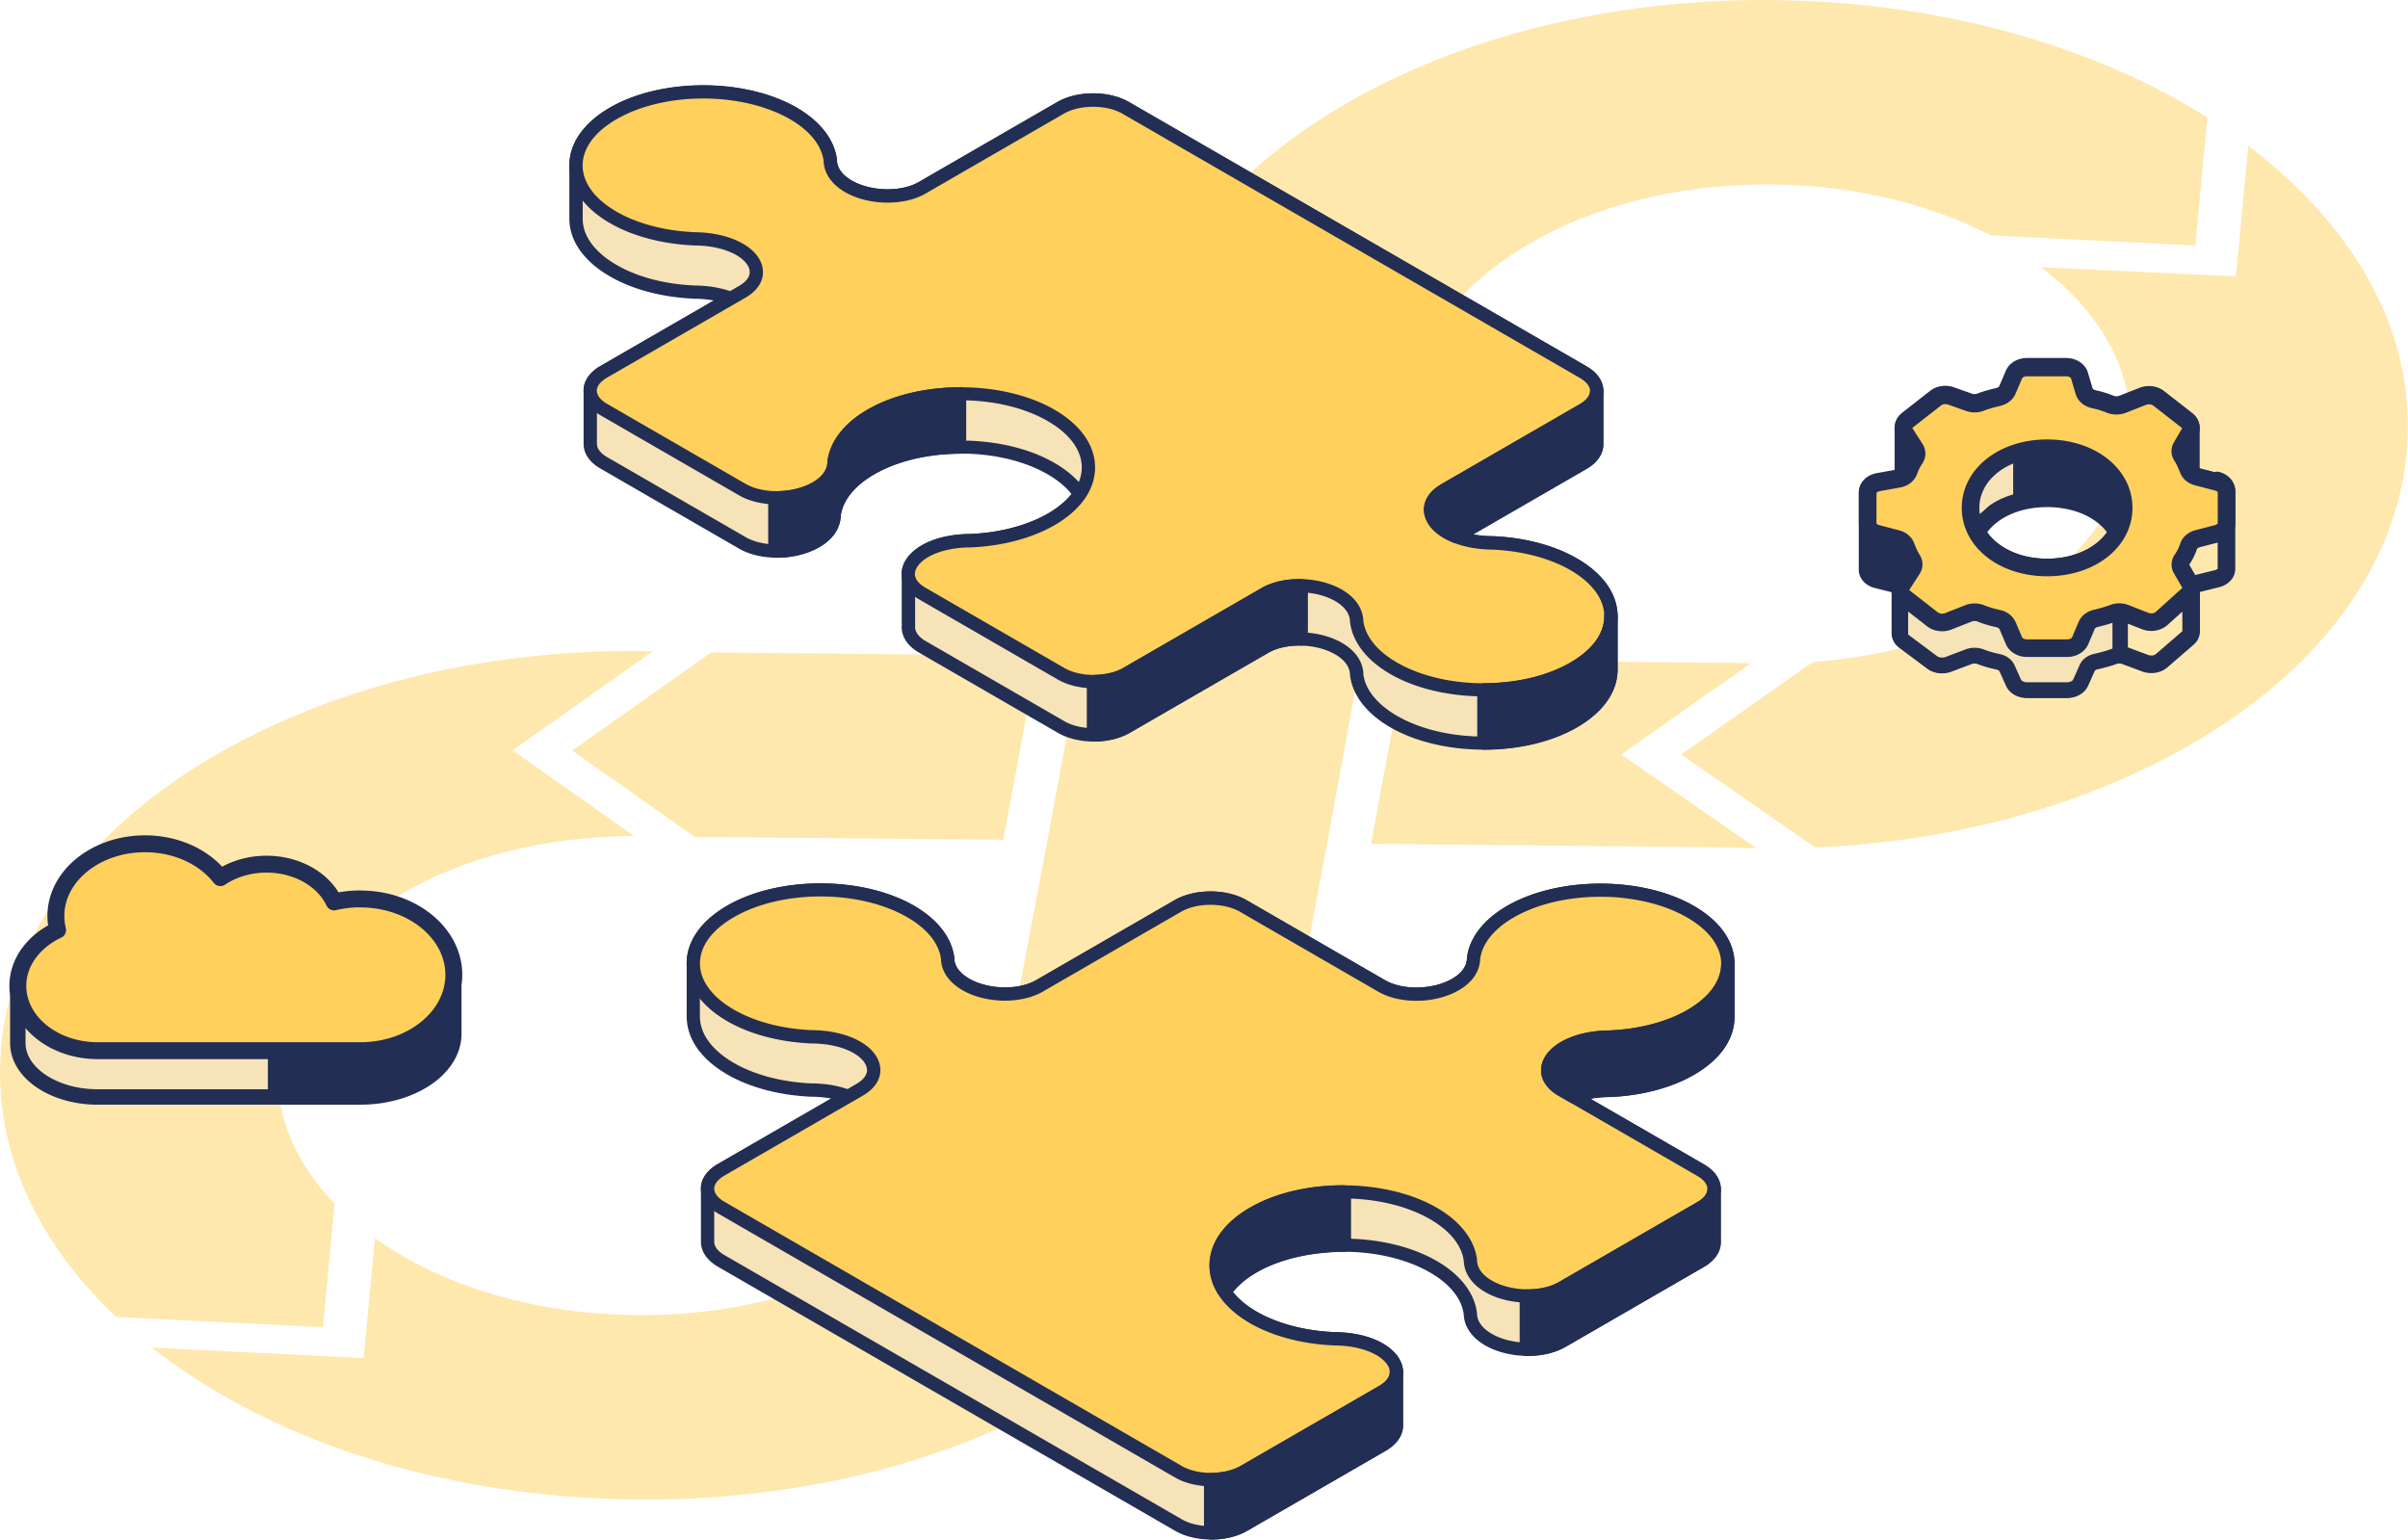 <svg xmlns="http://www.w3.org/2000/svg" width="624" height="399" fill="none"><g clip-path="url(#a)"><path fill="#FFE8AE" d="M348.989 26.735c64.867-37.383 161.637-35.02 223.016 3.707l-3.132 33.18L515.847 61c-34.704-17.987-84.83-17.854-119.103 1.907-18.868 10.896-30.146 25.972-31.721 42.475L332.631 83.54l-40.38 22.133 1.011-5.398c2.651-27.715 22.97-54.608 55.727-73.54z"/><path fill="#FFE8AE" d="M582.612 37.765c29.533 22.506 43.935 50.85 40.993 80.156-1.806 17.97-10.018 34.962-23.749 49.839-8.61 9.321-19.39 17.813-32.152 25.185-27.669 15.955-61.511 25.135-97.317 26.685l-34.729-24.09 34.082-23.965c18.935-1.402 36.03-6.361 50.366-14.62 18.786-10.839 30.08-25.923 31.779-42.492 1.707-16.585-6.43-32.64-22.904-45.195l50.432 2.364 3.207-33.867h-.008z"/><path fill="#FFE8AE" d="m364.12 171.011 86.056.779c1.168.058 2.328.108 3.489.141l-33.553 23.584 35.052 24.323a270.195 270.195 0 0 1-7.698-.241l-92.196-.887 8.858-47.699h-.008zm-179.86-1.908 84.614.813-8.866 47.708-79.991-.73-31.721-22.382 35.964-25.409zm105.944-52.55 41.689-22.855 31.307 21.329-10.557 55.876-8.734 47.699-13.093 69.758a78.877 78.877 0 0 1-.323 2.72l-30.677-25.625-40.927 19.339c.066-.514.132-1.028.182-1.551l7.823-41.504.53-2.795 4.011-21.213 13.714-74.194 5.063-26.984h-.008z"/><path fill="#FFE8AE" d="M56.258 195.466c31.58-18.211 71.388-27.565 112.92-26.694l-36.344 25.682 31.439 22.183c-22.896.199-43.496 5.34-60.31 15.034-7.275 4.196-13.424 9.023-18.338 14.338-7.773 8.401-12.405 18.004-13.449 28.154-1.392 13.475 3.729 26.594 14.535 37.781l-3.033 32.001-53.565-2.645C8.353 320.734-2.137 296.03.365 270.63c2.883-29.323 22.738-56.008 55.9-75.164h-.008z"/><path fill="#FFE8AE" d="m39.353 349.244 54.873 2.712 2.942-31.073c16.292 11.643 38.284 18.651 62.257 19.787 24.976 1.185 49.09-4.122 67.892-14.96 14.178-8.193 24.023-18.692 28.746-30.368l41.665-19.687 30.569 25.542c-6.787 23.045-25.58 44.714-53.224 60.685-33.42 19.272-76.104 28.618-120.371 26.429-44.217-2.181-84.606-15.607-113.692-37.79a144.12 144.12 0 0 1-1.657-1.285v.008z"/><path fill="#F7E3B8" d="M447.756 249.824c.017-4.901-3.198-9.802-9.67-13.542-12.902-7.455-33.793-7.455-46.678-.017-5.793 3.342-8.95 7.63-9.53 12.008h-.017c.009 8.293-15.413 12.082-23.782 7.248l-35.906-20.748c-4.673-2.704-12.256-2.695-16.929 0l-35.873 20.723c-8.353 4.826-23.782 1.028-23.799-7.273h-.016c-.58-4.378-3.762-8.665-9.563-12.016-12.894-7.455-33.784-7.463-46.67-.016-6.405 3.698-9.621 8.549-9.645 13.401h-.009v14.039h.017c.074 4.826 3.29 9.644 9.67 13.326 5.801 3.351 13.217 5.192 20.8 5.523 3.811.009 7.043.647 9.629 1.667l-32.915 19.007c-2.37 1.368-3.53 3.168-3.497 4.959v13.683c-.024 1.791 1.136 3.59 3.497 4.95l118.523 68.481c4.674 2.695 12.248 2.703 16.929 0l35.865-20.715c2.602-1.509 3.754-3.4 3.671-5.307v-13.741h-.009c-.099-4.238-6.306-8.517-16.25-8.517-7.573-.348-15.007-2.181-20.799-5.531-3.356-1.941-5.817-4.196-7.425-6.593 1.608-2.388 4.061-4.635 7.4-6.559 12.886-7.447 33.776-7.439 46.679.016 5.8 3.351 8.974 7.638 9.554 12.016h.025c0 8.301 15.438 12.099 23.799 7.273l35.864-20.723c2.337-1.352 3.505-3.118 3.505-4.885v-13.807c0-1.774-1.168-3.541-3.505-4.892l-32.964-19.049c2.569-1.003 5.801-1.633 9.588-1.633 7.574-.349 14.998-2.173 20.791-5.515 6.48-3.748 9.687-8.666 9.645-13.575h.008v-13.666h-.008z"/><path fill="#232E54" d="M313.854 399c-3.356 0-6.713-.755-9.331-2.264L186 328.256c-2.809-1.626-4.4-3.981-4.359-6.477v-13.65c-.041-2.496 1.5-4.801 4.359-6.451l29.384-16.975a28.577 28.577 0 0 0-5.237-.473c-.083 0-.174 0-.257-.017-8.046-.381-15.645-2.413-21.404-5.738-6.612-3.823-10.341-8.989-10.524-14.57-.016-.083-.016-.174-.016-.257v-14.04c0-.066 0-.132.008-.199.116-5.639 3.837-10.855 10.507-14.703 13.333-7.703 35.044-7.687 48.394.017 5.95 3.441 9.629 8.077 10.383 13.069.041.141.058.29.058.44 0 2.62 2.096 4.378 3.853 5.39 4.972 2.869 12.77 3.052 17.361.39l35.872-20.724c5.229-3.018 13.424-3.018 18.653 0l35.906 20.749c4.615 2.661 12.413 2.487 17.377-.382 1.74-1.012 3.82-2.761 3.82-5.374 0-.165.025-.331.074-.489.763-4.992 4.425-9.603 10.342-13.019 13.341-7.704 35.052-7.696 48.402.016 6.811 3.931 10.549 9.271 10.532 15.035v13.666c0 .058 0 .116-.008.174-.033 5.706-3.754 10.996-10.508 14.894-5.734 3.317-13.324 5.34-21.395 5.73-.083.017-.174.017-.257.017-1.815 0-3.564.157-5.188.456l29.418 17c2.817 1.633 4.367 3.905 4.367 6.393v13.807c0 2.488-1.55 4.752-4.367 6.386l-35.865 20.723c-5.643 3.251-14.783 3.085-20.816-.39-3.48-2.006-5.436-4.859-5.56-8.06a.305.305 0 0 0-.016-.083c-.531-3.997-3.622-7.82-8.71-10.747-12.405-7.173-32.566-7.173-44.946-.017-2.585 1.485-4.632 3.193-6.124 5.067 1.5 1.891 3.564 3.607 6.157 5.1 5.312 3.068 12.422 4.951 20.012 5.291a.39.39 0 0 1 .1.008c11.236.066 17.493 5.141 17.783 9.993.016.082.016.165.016.248v13.741c.1 2.612-1.516 5.05-4.541 6.8l-35.864 20.723c-2.61 1.51-5.966 2.264-9.322 2.264V399zM210.33 280.78c3.745.017 7.134.614 10.076 1.775.622.24 1.036.821 1.086 1.476a1.72 1.72 0 0 1-.862 1.625l-32.914 19.007c-1.716.995-2.652 2.214-2.636 3.433v13.708c-.016 1.235.945 2.479 2.636 3.458l118.522 68.48c4.119 2.38 11.079 2.389 15.198 0l35.864-20.715c1.318-.762 2.884-2.031 2.809-3.748v-13.766c-.066-2.861-5.154-6.824-14.526-6.833-.083 0-.174 0-.257-.016-8.071-.39-15.662-2.43-21.404-5.739-3.489-2.015-6.174-4.411-7.997-7.131a1.732 1.732 0 0 1 0-1.924c1.807-2.704 4.492-5.092 7.972-7.099 13.333-7.704 35.044-7.695 48.402.017 5.916 3.416 9.587 8.027 10.366 13.003.05.165.075.331.075.505 0 2.621 2.088 4.371 3.837 5.382 4.971 2.87 12.769 3.052 17.368.39l35.864-20.723c1.683-.97 2.644-2.206 2.644-3.392v-13.807c0-1.186-.961-2.43-2.644-3.4l-32.964-19.04a1.742 1.742 0 0 1-.861-1.625 1.713 1.713 0 0 1 1.093-1.476c2.926-1.145 6.307-1.734 10.035-1.75.034 0 .067 0 .1-.008 7.59-.34 14.7-2.215 20.004-5.275 5.701-3.292 8.825-7.579 8.783-12.057 0-.066 0-.133.009-.191v-13.492c.016-4.478-3.116-8.757-8.817-12.041-12.405-7.173-32.575-7.181-44.955-.016-5.071 2.927-8.154 6.742-8.684 10.739 0 .016 0 .033-.008.049-.1 3.21-2.055 6.071-5.536 8.077-6.016 3.492-15.173 3.649-20.832.39l-35.906-20.748c-4.127-2.38-11.079-2.38-15.206 0l-35.872 20.723c-5.643 3.251-14.784 3.085-20.808-.389-3.505-2.024-5.477-4.901-5.568-8.136v-.016c-.531-3.989-3.63-7.812-8.718-10.747-12.405-7.174-32.566-7.182-44.938-.017-5.635 3.251-8.759 7.488-8.784 11.917 0 .058 0 .116-.008.165v13.65c0 .066.008.124.017.191.066 4.403 3.198 8.624 8.8 11.858 5.328 3.077 12.438 4.959 20.012 5.291.033 0 .066 0 .099.008h.034z"/><path fill="#FFD05C" d="m322.314 381.428 35.864-20.715c8.362-4.835 1.782-13.749-12.579-13.757-7.573-.349-15.007-2.181-20.799-5.532-12.894-7.455-12.902-19.529-.025-26.967 12.886-7.447 33.776-7.439 46.679.016 5.8 3.35 8.974 7.638 9.554 12.016h.025c0 8.301 15.438 12.099 23.799 7.273l35.864-20.723c4.674-2.695 4.674-7.082 0-9.786l-35.914-20.748c-8.361-4.834-1.815-13.741 12.538-13.741 7.574-.348 14.998-2.172 20.791-5.514 12.885-7.447 12.869-19.521-.025-26.968-12.902-7.455-33.793-7.455-46.678-.017-5.793 3.342-8.95 7.63-9.53 12.008h-.017c.009 8.293-15.413 12.083-23.782 7.248l-35.906-20.748c-4.673-2.704-12.256-2.695-16.929 0l-35.873 20.723c-8.352 4.826-23.782 1.028-23.799-7.273h-.016c-.58-4.378-3.762-8.665-9.563-12.016-12.894-7.455-33.784-7.463-46.67-.016-12.877 7.438-12.869 19.512.025 26.967 5.801 3.351 13.217 5.192 20.799 5.523 14.361.017 20.932 8.932 12.579 13.766l-35.864 20.715c-4.682 2.703-4.674 7.082 0 9.785l118.523 68.481c4.673 2.695 12.247 2.703 16.929 0z"/><path fill="#232E54" d="M313.854 385.193c-3.356 0-6.713-.755-9.331-2.264L186 314.448c-2.817-1.633-4.375-3.897-4.375-6.385s1.549-4.76 4.367-6.385l35.864-20.724c1.533-.887 3.257-2.371 2.718-4.37-.795-2.985-6.132-6.153-14.435-6.161-.091 0-.174 0-.257-.017-8.046-.381-15.645-2.413-21.404-5.738-6.795-3.931-10.541-9.255-10.541-14.993 0-5.731 3.729-11.046 10.516-14.969 13.333-7.703 35.044-7.687 48.394.017 5.949 3.441 9.629 8.077 10.383 13.069.041.141.058.29.058.44 0 2.62 2.096 4.378 3.853 5.39 4.972 2.869 12.769 3.052 17.36.39l35.873-20.724c5.229-3.018 13.424-3.018 18.653 0l35.906 20.749c4.615 2.661 12.413 2.487 17.376-.382 1.741-1.012 3.821-2.761 3.821-5.374 0-.165.024-.331.074-.489.763-4.992 4.425-9.603 10.342-13.019 13.341-7.704 35.052-7.696 48.402.016 6.795 3.931 10.54 9.255 10.54 14.993 0 5.739-3.729 11.046-10.516 14.969-5.734 3.308-13.333 5.348-21.395 5.73-.083.016-.166.016-.249.016h-.008c-8.287 0-13.599 3.16-14.402 6.129-.539 2.006 1.193 3.491 2.734 4.386l35.914 20.749c2.818 1.633 4.367 3.905 4.367 6.393s-1.549 4.752-4.367 6.386l-35.864 20.723c-5.643 3.251-14.783 3.085-20.816-.39-3.48-2.007-5.436-4.859-5.56-8.06a.307.307 0 0 0-.017-.083c-.53-3.997-3.621-7.82-8.709-10.748-12.405-7.173-32.566-7.173-44.946-.016-5.668 3.275-8.792 7.521-8.792 11.974 0 4.454 3.132 8.716 8.817 12 5.311 3.068 12.421 4.951 20.012 5.291.033 0 .074 0 .099.008 9.008.05 16.225 3.624 17.584 8.715.845 3.168-.729 6.178-4.325 8.26l-35.865 20.715c-2.61 1.509-5.966 2.264-9.322 2.264h-.008zM210.33 266.973c8.999.058 16.216 3.624 17.584 8.716.845 3.167-.73 6.178-4.326 8.259l-35.864 20.723c-1.682.971-2.644 2.206-2.644 3.392s.97 2.421 2.652 3.392l118.523 68.48c4.118 2.38 11.079 2.38 15.197 0l35.865-20.715c1.533-.887 3.256-2.371 2.726-4.37-.796-2.985-6.132-6.153-14.444-6.161-.082 0-.174 0-.256-.017-8.072-.39-15.662-2.43-21.405-5.738-6.795-3.931-10.54-9.255-10.54-14.994 0-5.738 3.737-11.045 10.516-14.968 13.333-7.704 35.043-7.704 48.401.017 5.917 3.425 9.588 8.027 10.367 13.003.05.166.074.331.074.506 0 2.62 2.089 4.37 3.837 5.381 4.972 2.87 12.77 3.044 17.369.39l35.864-20.723c1.682-.97 2.643-2.206 2.643-3.392s-.961-2.43-2.643-3.4l-35.914-20.748c-3.605-2.09-5.187-5.1-4.342-8.268 1.367-5.083 8.568-8.641 17.559-8.69.033 0 .066 0 .1-.009 7.59-.34 14.7-2.214 20.003-5.274 5.668-3.275 8.792-7.529 8.792-11.974s-3.132-8.724-8.817-12c-12.405-7.173-32.574-7.181-44.954-.016-5.072 2.927-8.154 6.742-8.685 10.739 0 .016 0 .033-.008.049-.099 3.21-2.055 6.071-5.535 8.077-6.016 3.492-15.173 3.649-20.833.39l-35.905-20.748c-4.127-2.38-11.079-2.38-15.206 0l-35.873 20.723c-5.643 3.251-14.783 3.085-20.807-.389-3.505-2.024-5.478-4.901-5.569-8.136v-.016c-.53-3.989-3.629-7.812-8.717-10.747-12.405-7.174-32.567-7.182-44.938-.017-5.668 3.276-8.792 7.521-8.792 11.975 0 4.453 3.132 8.715 8.816 11.999 5.329 3.077 12.439 4.959 20.013 5.291a.52.52 0 0 1 .107.008h.009z"/><path fill="#232E54" d="M447.756 249.824v13.666h-.008c.041 4.909-3.166 9.827-9.646 13.575-5.792 3.342-13.208 5.166-20.791 5.506-3.795.009-7.018.639-9.587 1.642l-2.95-1.7c-8.361-4.834-1.815-13.741 12.537-13.741 7.574-.348 14.999-2.172 20.791-5.514 6.422-3.707 9.638-8.575 9.646-13.434h.008zM361.849 355.48c.042 1.883-1.102 3.757-3.671 5.241l-35.864 20.715c-2.37 1.368-5.494 2.04-8.601 2.015v13.808c3.107.024 6.223-.647 8.601-2.016l35.864-20.715c2.602-1.509 3.754-3.4 3.671-5.307V355.48zm-13.474-46.579c-8.535-.042-17.095 1.799-23.608 5.564-9.513 5.498-11.916 13.5-7.358 20.325 1.607-2.372 4.043-4.602 7.358-6.51 6.513-3.764 15.073-5.605 23.608-5.564v-13.815zm92.313 4.138-35.864 20.723c-2.636 1.517-5.967 2.181-9.298 2.123v13.807c3.331.058 6.662-.605 9.298-2.123l35.864-20.723c2.337-1.352 3.505-3.118 3.505-4.885v-13.807c0 1.767-1.168 3.541-3.505 4.885z"/><path fill="#232E54" d="M313.87 398.983h-.166a1.731 1.731 0 0 1-1.715-1.724v-13.808c0-.456.182-.895.506-1.227.331-.323.704-.398 1.234-.498 2.909-.033 5.718-.63 7.723-1.791l35.865-20.715c1.301-.754 2.85-2.007 2.809-3.698a1.736 1.736 0 0 1 .489-1.244c.331-.332.77-.523 1.234-.523h.009c.953 0 1.723.772 1.723 1.725v13.741c.1 2.612-1.516 5.05-4.541 6.8l-35.864 20.723c-2.519 1.452-5.809 2.248-9.306 2.248v-.009zm1.566-13.865v10.341c2.279-.191 4.409-.788 6.008-1.725l35.864-20.715c1.318-.763 2.884-2.031 2.809-3.748v-7.779c-.339.249-.704.481-1.085.705l-35.864 20.715c-2.13 1.236-4.831 1.991-7.732 2.198v.008zm80.504-33.693h-.447a1.727 1.727 0 0 1-1.691-1.725v-13.807a1.73 1.73 0 0 1 1.724-1.733c.083-.017.265 0 .406 0 3.066 0 5.908-.672 8.03-1.899l35.864-20.723c1.682-.971 2.643-2.206 2.643-3.392a1.723 1.723 0 1 1 3.448 0v13.807c0 2.488-1.55 4.752-4.367 6.386l-35.865 20.723c-2.676 1.542-6.041 2.355-9.745 2.355v.008zm1.31-13.849v10.35c2.552-.166 4.897-.796 6.712-1.85l35.864-20.723c1.682-.97 2.643-2.206 2.643-3.392v-8.01c-.29.199-.596.398-.919.58l-35.865 20.724c-2.361 1.36-5.245 2.156-8.435 2.321zm-79.841-1.061c-.572 0-1.111-.29-1.426-.771-2.279-3.417-3.033-7.165-2.179-10.83 1.077-4.619 4.574-8.741 10.11-11.95 6.48-3.74 15.048-5.797 24.155-5.797 1.044 0 2.038.672 2.038 1.725V322.7c0 .456-.182.895-.505 1.219-.332.323-.887.58-1.227.505-8.485.083-16.697 1.85-22.73 5.333-2.983 1.724-5.27 3.74-6.795 5.987a1.732 1.732 0 0 1-1.425.754l-.016.017zm29.243-25.873c-7.98.199-15.388 2.065-21.015 5.316-4.69 2.711-7.624 6.078-8.477 9.735-.464 1.982-.282 4.006.522 5.963 1.649-1.808 3.737-3.45 6.223-4.885 6.141-3.549 14.162-5.581 22.747-5.78v-10.357.008zm61.072-24.704c-.298 0-.597-.074-.862-.232l-2.95-1.7c-3.605-2.09-5.187-5.1-4.342-8.268 1.367-5.083 8.568-8.641 17.559-8.69.033 0 .066 0 .1-.009 7.59-.34 14.7-2.214 20.003-5.274 5.652-3.267 8.776-7.505 8.784-11.941a1.73 1.73 0 0 1 1.732-1.725c.953 0 1.724.78 1.724 1.733v13.666c0 .058 0 .117-.009.175-.033 5.705-3.754 10.996-10.507 14.893-5.734 3.317-13.333 5.349-21.396 5.73-.083.017-.166.017-.249.017-3.323 0-6.422.522-8.966 1.517a1.784 1.784 0 0 1-.621.117v-.009zm9.579-15.441c-8.286 0-13.598 3.16-14.402 6.129-.539 2.006 1.193 3.491 2.735 4.386l2.254 1.302c2.742-.953 5.85-1.443 9.247-1.459.034 0 .067 0 .1-.008 7.59-.34 14.7-2.215 20.004-5.275 5.701-3.292 8.825-7.579 8.783-12.057 0-.066 0-.133.009-.191v-4.395c-1.741 2.156-4.119 4.122-7.069 5.83-5.734 3.309-13.333 5.349-21.396 5.73a1.218 1.218 0 0 1-.248.017h-.009l-.008-.009z"/><path fill="#F7E3B8" d="M417.452 159.55h-.016c-.083-4.818-3.29-9.628-9.671-13.318-5.8-3.35-13.217-5.174-20.799-5.523-3.804-.008-7.035-.646-9.621-1.666l32.915-19.015c2.361-1.36 3.521-3.16 3.496-4.943v-13.691c.025-1.791-1.135-3.574-3.496-4.942L291.729 27.97c-4.674-2.703-12.248-2.703-16.922-.008l-35.864 20.723c-8.353 4.826-23.791 1.037-23.799-7.264h-.016c-.589-4.379-3.763-8.666-9.563-12.016-12.894-7.447-33.793-7.455-46.67-.009-6.422 3.707-9.629 8.558-9.646 13.426v13.882c.017 4.876 3.24 9.744 9.679 13.467 5.801 3.35 13.217 5.191 20.799 5.523v.017c3.804 0 7.036.638 9.621 1.642l-32.914 19.015c-2.354 1.368-3.514 3.16-3.489 4.934v13.707c-.016 1.792 1.144 3.575 3.497 4.935l35.914 20.748c8.361 4.834 23.791 1.053 23.791-7.248h.016c.58-4.379 3.746-8.666 9.538-12.008 12.877-7.447 33.768-7.438 46.67.017 3.356 1.932 5.817 4.188 7.425 6.593-1.599 2.388-4.052 4.635-7.392 6.559-5.8 3.342-13.217 5.175-20.799 5.515h.008c-9.728.008-15.852 4.088-16.208 8.234h-.017v.075c-.008.108 0 .224 0 .331v13.476c-.132 1.949 1.003 3.906 3.663 5.44l35.914 20.748c4.673 2.704 12.256 2.704 16.921.008l35.872-20.723c8.362-4.826 23.791-1.036 23.8 7.265h.024c.58 4.378 3.754 8.665 9.563 12.016 12.894 7.455 33.784 7.463 46.67.016 6.422-3.715 9.637-8.574 9.646-13.442v-14.023l-.009.008z"/><path fill="#232E54" d="M384.497 194.28c-8.776 0-17.543-1.932-24.222-5.788-5.917-3.425-9.588-8.036-10.366-13.012a1.72 1.72 0 0 1-.075-.505c0-2.613-2.088-4.371-3.837-5.382-4.972-2.878-12.778-3.052-17.368-.39l-35.873 20.723c-5.229 3.019-13.416 3.01-18.645-.016l-35.914-20.749c-4.193-2.421-4.632-5.464-4.524-7.057v-13.832c0-.058.008-.116.025-.174.489-4.818 6.704-9.652 17.725-9.711.033 0 .066 0 .099-.008 7.574-.332 14.684-2.206 20.012-5.282 2.577-1.485 4.624-3.185 6.124-5.067-1.5-1.891-3.563-3.599-6.149-5.092-12.405-7.173-32.566-7.181-44.946-.016-5.08 2.927-8.162 6.742-8.693 10.739v.016c-.091 3.226-2.055 6.104-5.543 8.127-6.025 3.483-15.173 3.657-20.824.373l-35.914-20.748c-2.834-1.634-4.384-3.922-4.359-6.452v-13.691c-.033-2.488 1.516-4.785 4.35-6.427l29.384-16.975a28.494 28.494 0 0 0-5.22-.464c-.108 0-.224-.008-.332-.033-8.029-.39-15.595-2.422-21.329-5.739-6.787-3.922-10.524-9.23-10.541-14.96V42.807c.025-5.73 3.762-11.021 10.516-14.919 13.333-7.704 35.036-7.704 48.393.008 5.925 3.434 9.596 8.053 10.367 13.036.041.15.066.307.066.481 0 2.613 2.097 4.37 3.845 5.382 4.972 2.861 12.77 3.035 17.369.382l35.864-20.724c5.229-3.018 13.424-3.01 18.645.017L411.13 94.942c2.842 1.642 4.392 3.94 4.358 6.46v13.667c.034 2.471-1.549 4.826-4.358 6.443l-29.385 16.975c1.641.307 3.406.473 5.238.473.082 0 .174 0 .257.016 8.079.39 15.669 2.43 21.404 5.747 6.604 3.815 10.333 8.981 10.524 14.545.016.083.016.174.016.257v14.023c-.025 5.73-3.754 11.029-10.515 14.935-6.663 3.848-15.413 5.772-24.164 5.772l-.008.025zm-31.224-19.612s.008.058.016.083c.531 3.997 3.622 7.82 8.71 10.755 12.396 7.173 32.558 7.182 44.938.017 5.651-3.268 8.775-7.513 8.783-11.95v-13.807c0-.066-.008-.125-.008-.191-.074-4.395-3.207-8.608-8.8-11.85-5.312-3.068-12.413-4.942-20.012-5.282-.033 0-.075 0-.1-.009-3.745-.016-7.126-.613-10.068-1.774a1.718 1.718 0 0 1-1.094-1.476 1.72 1.72 0 0 1 .862-1.626l32.914-19.015c1.691-.97 2.652-2.214 2.635-3.425v-13.716c.017-1.244-.919-2.463-2.635-3.45L290.883 29.48c-4.118-2.388-11.079-2.396-15.197-.008l-35.865 20.723c-5.651 3.251-14.783 3.085-20.815-.39-3.489-2.015-5.461-4.876-5.569-8.093v-.05c-.539-3.997-3.629-7.82-8.709-10.755-12.413-7.157-32.575-7.165-44.946 0-5.652 3.259-8.768 7.496-8.784 11.933v13.873c0 4.445 3.14 8.691 8.817 11.975 5.328 3.076 12.438 4.959 20.012 5.29.058 0 .116.009.174.017 3.704.025 7.06.622 9.993 1.758.622.24 1.044.821 1.094 1.476a1.718 1.718 0 0 1-.862 1.626L157.312 97.87c-1.682.978-2.643 2.222-2.627 3.416v13.733c-.008 1.219.945 2.471 2.635 3.441l35.914 20.748c4.616 2.662 12.405 2.497 17.377-.373 1.749-1.011 3.829-2.761 3.829-5.373 0-.15.016-.307.058-.456.754-5.001 4.416-9.628 10.358-13.053 13.333-7.704 35.044-7.696 48.393.017 3.481 2.006 6.174 4.403 7.997 7.123.389.58.389 1.343 0 1.924-1.815 2.711-4.5 5.1-7.963 7.098-5.751 3.317-13.342 5.349-21.396 5.73-.083.017-.166.017-.257.017-8.602 0-14.212 3.45-14.485 6.651v13.732c-.124 1.874 1.458 3.168 2.801 3.939l35.914 20.749c4.118 2.388 11.079 2.396 15.197.008l35.873-20.723c5.651-3.251 14.8-3.085 20.816.389 3.48 2.007 5.436 4.86 5.56 8.061h-.033z"/><path fill="#FFD05C" d="M407.774 146.232c-5.801-3.35-13.218-5.174-20.8-5.523-14.352-.016-20.932-8.939-12.579-13.765l35.865-20.724c4.673-2.695 4.673-7.073 0-9.768L291.729 27.97c-4.674-2.703-12.248-2.703-16.922-.008l-35.864 20.723c-8.353 4.826-23.791 1.037-23.799-7.264h-.016c-.589-4.379-3.763-8.666-9.563-12.016-12.894-7.447-33.793-7.455-46.67-.009-12.886 7.447-12.869 19.513.025 26.96 5.8 3.35 13.217 5.19 20.799 5.523v.016c14.352 0 20.932 8.915 12.571 13.75l-35.873 20.723c-4.665 2.695-4.665 7.073.008 9.768l35.914 20.749c8.362 4.834 23.791 1.053 23.791-7.248h.017c.58-4.379 3.745-8.666 9.538-12.008 12.877-7.447 33.767-7.438 46.67.017 12.893 7.455 12.902 19.52.033 26.959-5.801 3.342-13.217 5.175-20.8 5.515h.009c-14.361.008-20.916 8.914-12.554 13.749l35.914 20.748c4.673 2.703 12.255 2.703 16.921.008l35.872-20.723c8.361-4.826 23.791-1.037 23.799 7.264h.025c.58 4.379 3.754 8.666 9.563 12.016 12.894 7.455 33.784 7.464 46.67.017 12.885-7.447 12.869-19.521-.025-26.968h-.008z"/><path fill="#232E54" d="M384.497 180.473c-8.776 0-17.543-1.933-24.222-5.789-5.917-3.425-9.588-8.035-10.366-13.011a1.732 1.732 0 0 1-.075-.506c0-2.612-2.088-4.37-3.837-5.382-4.972-2.877-12.778-3.051-17.368-.389l-35.873 20.723c-5.229 3.018-13.416 3.01-18.645-.017l-35.914-20.748c-3.604-2.081-5.187-5.092-4.334-8.259 1.359-5.084 8.569-8.65 17.56-8.699.033 0 .074 0 .107-.009 7.574-.331 14.684-2.205 20.012-5.282 5.668-3.276 8.784-7.521 8.784-11.975 0-4.453-3.132-8.715-8.817-11.999-12.405-7.173-32.558-7.181-44.938-.017-5.079 2.928-8.162 6.742-8.692 10.739v.017c-.091 3.226-2.055 6.103-5.544 8.127-6.024 3.483-15.173 3.649-20.824.373l-35.914-20.748c-2.818-1.626-4.367-3.898-4.367-6.386 0-2.487 1.549-4.751 4.359-6.377l35.872-20.723c1.541-.887 3.257-2.363 2.718-4.37-.795-2.977-6.132-6.153-14.435-6.153-.108 0-.224-.008-.332-.033-8.029-.39-15.595-2.422-21.329-5.739-6.795-3.93-10.541-9.255-10.541-14.993 0-5.739 3.738-11.046 10.516-14.968 13.333-7.704 35.036-7.704 48.393.008 5.925 3.433 9.596 8.052 10.367 13.036.041.15.066.307.066.481 0 2.612 2.097 4.37 3.845 5.382 4.972 2.861 12.77 3.035 17.369.382l35.864-20.724c5.229-3.018 13.424-3.01 18.645.017L411.13 94.934c2.817 1.625 4.367 3.89 4.367 6.385 0 2.496-1.55 4.76-4.367 6.386l-35.865 20.723c-1.533.887-3.256 2.363-2.718 4.37.796 2.986 6.124 6.162 14.436 6.162.091 0 .174 0 .257.016 8.079.39 15.669 2.43 21.404 5.747 6.803 3.931 10.54 9.255 10.54 14.993 0 5.739-3.729 11.046-10.515 14.968-6.663 3.848-15.413 5.772-24.164 5.772l-.008.017zm-31.224-19.613s.008.059.016.083c.531 3.997 3.622 7.82 8.71 10.756 12.396 7.165 32.558 7.181 44.938.017 5.668-3.276 8.792-7.522 8.792-11.975 0-4.453-3.133-8.716-8.817-11.999-5.312-3.069-12.413-4.951-20.012-5.291-.033 0-.075 0-.1-.008-9.007-.059-16.225-3.624-17.584-8.724-.845-3.168.729-6.178 4.326-8.26l35.864-20.723c1.682-.97 2.643-2.206 2.643-3.392s-.969-2.421-2.643-3.391L290.875 29.472c-4.118-2.388-11.079-2.397-15.198-.008l-35.864 20.723c-5.651 3.25-14.783 3.085-20.816-.39-3.488-2.015-5.461-4.876-5.568-8.093v-.05c-.539-3.997-3.63-7.82-8.709-10.756-12.414-7.156-32.575-7.165-44.947 0-5.668 3.276-8.792 7.522-8.792 11.975 0 4.453 3.133 8.716 8.817 12 5.328 3.076 12.438 4.958 20.012 5.29.058 0 .116.008.174.017 8.975.066 16.151 3.632 17.51 8.715.845 3.168-.73 6.178-4.326 8.26l-35.872 20.723c-1.674.97-2.636 2.206-2.636 3.383 0 1.178.962 2.43 2.644 3.392l35.914 20.748c4.615 2.662 12.405 2.496 17.377-.373 1.748-1.012 3.828-2.761 3.828-5.374 0-.149.017-.306.058-.456.754-5 4.417-9.627 10.358-13.052 13.333-7.704 35.044-7.696 48.394.016 6.795 3.931 10.54 9.255 10.54 14.993 0 5.731-3.729 11.046-10.507 14.96-5.759 3.326-13.35 5.357-21.396 5.739-.083.016-.166.016-.257.016-8.303 0-13.623 3.168-14.418 6.137-.539 2.007 1.185 3.491 2.726 4.37l35.914 20.748c4.118 2.389 11.079 2.397 15.197.009l35.873-20.724c5.651-3.25 14.8-3.085 20.816.39 3.48 2.007 5.436 4.86 5.56 8.06h-.008z"/><path fill="#232E54" d="m374.404 126.952 35.864-20.723c2.312-1.327 3.464-3.077 3.497-4.827v13.691c.025 1.792-1.136 3.591-3.497 4.943l-32.906 19.015c-7.151-2.803-9.099-8.55-2.958-12.099zM225.693 107.63c-5.792 3.342-8.958 7.629-9.538 12.008h-.017c0 5.904-7.822 9.511-15.346 9.362v13.807c7.524.15 15.346-3.449 15.346-9.362h.017c.58-4.378 3.746-8.666 9.538-12.008 6.339-3.665 14.634-5.498 22.962-5.556v-13.807c-8.32.05-16.615 1.891-22.962 5.556zm111.504 44.158c-3.381-.083-6.77.564-9.439 2.115l-35.872 20.723c-2.353 1.369-5.444 2.032-8.535 2.015v13.808c3.091.016 6.182-.647 8.535-2.016l35.872-20.723c2.669-1.542 6.058-2.197 9.439-2.114v-13.808zm80.247 7.762c.083 4.934-3.124 9.893-9.637 13.658-6.422 3.715-14.842 5.565-23.269 5.573v13.807c8.427-.008 16.847-1.857 23.269-5.573 6.422-3.715 9.637-8.574 9.645-13.442V159.55h-.016.008z"/><path fill="#232E54" d="M384.53 194.313a1.724 1.724 0 0 1-1.724-1.725v-13.807c0-.954.771-1.725 1.724-1.725 8.502-.008 16.465-1.907 22.407-5.349 5.734-3.309 8.85-7.621 8.775-12.132a1.723 1.723 0 0 1 .497-1.235 1.722 1.722 0 0 1 1.235-.515h.017c.953 0 1.723.772 1.723 1.725v14.023c-.025 5.73-3.754 11.029-10.515 14.935-6.456 3.732-15.032 5.797-24.131 5.805h-.008zm1.732-13.832v10.357c7.855-.248 15.139-2.114 20.683-5.315 5.651-3.268 8.775-7.513 8.784-11.95v-4.694c-1.74 2.157-4.11 4.122-7.06 5.83-6.05 3.5-13.955 5.523-22.407 5.78v-.008zm-102.787 11.692c-1.052 0-1.848-.738-1.848-1.724v-13.808c0-.456.183-.895.514-1.219.323-.323.779-.365 1.226-.506 3.05-.091 5.652-.613 7.657-1.782l35.873-20.724c3.546-2.056 7.615-2.38 10.341-2.338a1.726 1.726 0 0 1 1.683 1.725v13.807c0 .464-.191.912-.523 1.235-.331.324-.787.531-1.243.49-3.331-.091-6.306.589-8.535 1.882l-35.872 20.723c-2.494 1.452-5.784 2.239-9.273 2.239zm1.599-13.865v10.349c2.271-.19 4.334-.779 5.942-1.716l35.872-20.723c2.851-1.651 6.008-2.206 8.577-2.322v-10.35c-2.619.141-5.005.788-6.853 1.85l-35.873 20.723c-2.113 1.219-4.789 1.982-7.673 2.181l.008.008zm-83.802-33.767h-.513a1.727 1.727 0 0 1-1.691-1.725v-13.808c0-.464.182-.912.514-1.235.331-.332.671-.456 1.243-.498 4.69.108 9.364-1.393 11.817-3.798 1.176-1.152 1.773-2.438 1.773-3.831 0-.149.016-.307.058-.456.754-5 4.417-9.628 10.358-13.053 6.348-3.673 14.808-5.73 23.807-5.788.531-.207.895.174 1.227.506.323.323.514.763.514 1.219v13.807c0 .946-.763 1.725-1.716 1.725-8.411.05-16.266 1.949-22.108 5.324-5.08 2.927-8.163 6.75-8.693 10.747v.017c-.066 2.231-1.027 4.32-2.801 6.062-3.033 2.968-8.278 4.785-13.789 4.785zm1.252-13.841v10.349c4.118-.24 7.971-1.65 10.126-3.764 1.177-1.153 1.773-2.439 1.773-3.832 0-.149.017-.307.058-.456.754-5 4.417-9.628 10.358-13.052 5.95-3.442 13.739-5.457 22.092-5.747V103.84c-7.756.291-14.932 2.148-20.368 5.283-5.08 2.927-8.162 6.75-8.693 10.747v.017c-.066 2.23-1.027 4.32-2.8 6.061-2.801 2.745-7.492 4.503-12.538 4.76l-.008-.008zm174.838 10.076c-.207 0-.423-.042-.63-.116-4.582-1.8-7.466-4.835-7.715-8.135-.124-1.593.307-4.636 4.516-7.066l35.865-20.723c1.682-.97 2.61-2.156 2.635-3.359.016-.945.87-1.691 1.74-1.7.945.009 1.715.78 1.715 1.725v13.691c.033 2.472-1.549 4.827-4.358 6.444l-32.906 19.015a1.77 1.77 0 0 1-.862.232v-.008zm-2.097-12.331c-1.102.646-2.941 1.99-2.8 3.822.132 1.759 1.939 3.583 4.781 4.86l32.168-18.584c1.691-.97 2.652-2.214 2.635-3.425v-7.969c-.29.199-.588.39-.911.572l-35.864 20.724h-.009z"/><path fill="#F7E3B8" stroke="#232E54" stroke-linejoin="round" stroke-width="4" d="M117.595 255.894v12.008c0 9.055-10.864 16.394-24.272 16.394H25.332c-11.435 0-20.716-6.261-20.716-13.989v-11.436c0-5.034 3.952-9.429 9.86-11.9v-3.209c0-8.616 10.334-15.599 23.087-15.599 8.245 0 15.454 2.928 19.54 7.315 3.248-1.817 7.416-2.911 11.957-2.911 8.005 0 14.825 3.392 17.518 8.16a35.553 35.553 0 0 1 6.745-.655c13.408 0 24.272 7.339 24.272 16.394v-.572z"/><path fill="#232E54" d="M117.595 263.432v4.478c0 9.056-10.864 16.395-24.272 16.395H69.417V263.44h48.169l.009-.008z"/><path fill="#FFD05C" stroke="#232E54" stroke-linejoin="round" stroke-width="4.38" d="M93.332 232.957a29.34 29.34 0 0 0-6.746.787c-2.701-5.713-9.513-9.785-17.517-9.785-4.541 0-8.71 1.31-11.958 3.491-4.085-5.266-11.295-8.773-19.54-8.773-12.753 0-23.086 8.375-23.086 18.708 0 1.244.157 2.454.44 3.632-6.15 2.911-10.301 8.301-10.301 14.496 0 9.271 9.273 16.784 20.716 16.784h67.992c13.399 0 24.271-8.807 24.271-19.662 0-10.855-10.864-19.662-24.271-19.662v-.016z"/><path fill="#232E54" d="m491.559 151.656-7.574-2.496v-11.652l6.638 1.908 3.662 3.143 1.252 2.471-1.517 4.81-2.461 1.816z"/><path stroke="#232E54" stroke-linejoin="round" stroke-width="4.56" d="m574.549 124.92-5.171-1.351a3.614 3.614 0 0 1-1.641-.888v-11.858c0-.722-.348-1.443-1.027-1.966l-7.309-5.705c-1.085-.854-2.718-1.07-4.093-.539l-5.279 2.073c-1.036.407-2.254.382-3.273-.033-1.318-.556-2.693-.954-4.243-1.302-1.235-.29-2.163-1.07-2.453-2.04l-1.218-4.121c-.373-1.26-1.806-2.14-3.464-2.14h-10.093c-1.549 0-2.892.771-3.381 1.907l-1.723 4.031c-.357.846-1.218 1.492-2.304 1.774-1.5.365-3.157.772-4.64 1.369-.953.381-2.055.381-3.033.033l-4.641-1.642c-1.342-.489-2.941-.257-3.977.555l-7.309 5.722c-.68.548-1.036 1.286-1.028 2.024v12.629c-.381.216-.82.382-1.292.465l-5.262.953c-1.608.299-2.743 1.419-2.743 2.712v20.068c0 1.145.969 2.156 2.428 2.521l5.146 1.294c.406.099.77.24 1.085.431a2.114 2.114 0 0 0-.149.863v11.394c0 .688.357 1.368 1.036 1.882l7.251 5.415c1.077.813 2.718 1.012 4.085.498l5.287-1.99a4.613 4.613 0 0 1 3.265.049c1.375.531 2.809.929 4.441 1.277 1.127.249 2.014.913 2.387 1.742l1.682 3.773c.489 1.078 1.831 1.824 3.381 1.824h10.358c1.55 0 2.901-.746 3.389-1.824l1.724-3.873c.348-.812 1.218-1.443 2.295-1.691 1.484-.34 3.1-.747 4.575-1.294a4.53 4.53 0 0 1 3.132.017l5.146 1.923c1.458.548 3.207.282 4.259-.646l6.787-5.863c.588-.498.87-1.136.862-1.783v-11.477c.422-.407 1.011-.722 1.69-.896l5.038-1.252c1.434-.365 2.428-1.377 2.428-2.521v-20.275c0-1.195-.994-2.264-2.428-2.646l.017.398zm-44.068 4.221c8.336 0 15.214 3.525 18.214 8.774-3 5.473-9.878 9.163-18.214 9.163-8.336 0-15.231-3.69-18.222-9.163 2.991-5.249 9.861-8.774 18.222-8.774z"/><path fill="#232E54" d="M552.3 138.445c-.614.498-1.376.888-2.147.805-1.276-.149-2.022-1.451-2.734-2.513-3.423-5.15-9.986-7.314-16.151-7.612-2.502-.117-5.096.033-7.574.58-2.337.506-4.582 1.368-6.587 2.67-1.359.879-3.903 4.337-5.552 2.588-1.492-1.584.439-5.598 1.052-7.248 1.591-4.254 3.489-8.732 7.3-11.195 1.16-.755 2.445-1.269 3.779-1.642 1.434-.407 2.933-.647 4.408-.838 5.859-.754 11.999-.837 17.452 1.443 2.038.854 3.953 2.04 5.477 3.632 2.254 2.347 3.555 5.49 4.119 8.699.679 3.798.149 8.218-2.851 10.631h.009z"/><path fill="#F7E3B8" stroke="#232E54" stroke-linejoin="round" stroke-width="4" d="M523.686 114.878v14.819c-2.337.506-4.582 1.368-6.588 2.67-1.359.879-3.903 4.337-5.552 2.587-1.491-1.584-11.584-7.712-10.971-9.362 1.591-4.254 15.521-6.626 19.324-9.081 1.16-.754 2.445-1.268 3.779-1.641l.008.008zm25.73 38.071v16.917a4.534 4.534 0 0 0-1.79.266c-1.483.547-3.099.953-4.574 1.293-1.078.249-1.948.879-2.296 1.692l-1.723 3.873c-.489 1.078-1.84 1.824-3.389 1.824h-10.359c-1.549 0-2.892-.746-3.381-1.824l-1.682-3.773c-.373-.83-1.251-1.493-2.386-1.742-1.633-.348-3.066-.746-4.442-1.277a4.613 4.613 0 0 0-3.265-.05l-5.287 1.99c-1.367.515-3.008.316-4.085-.497l-7.251-5.415c-.679-.514-1.035-1.194-1.035-1.883v-11.394h56.945z"/><path fill="#FFD05C" stroke="#232E54" stroke-linejoin="round" stroke-width="4.56" d="m574.549 124.92-5.171-1.352c-1.085-.273-1.922-.953-2.254-1.799-.489-1.178-1.019-2.471-1.765-3.632-.464-.747-.489-1.609-.041-2.364l2.121-3.632c.597-1.053.307-2.297-.729-3.11l-7.309-5.705c-1.085-.846-2.718-1.07-4.085-.539l-5.279 2.073a4.544 4.544 0 0 1-3.273-.033c-1.326-.555-2.693-.954-4.243-1.294-1.234-.29-2.162-1.069-2.452-2.04l-1.219-4.113c-.372-1.26-1.814-2.14-3.463-2.14h-10.093c-1.55 0-2.892.764-3.381 1.9l-1.724 4.022c-.356.846-1.218 1.501-2.295 1.783-1.5.365-3.157.779-4.641 1.368-.953.381-2.055.381-3.024.033l-4.641-1.642c-1.351-.481-2.942-.257-3.977.556l-7.309 5.722c-1.061.846-1.351 2.139-.663 3.192l2.652 4.13c.505.813.489 1.766-.042 2.554-.704 1.037-1.218 2.107-1.657 3.317-.373.971-1.367 1.692-2.61 1.916l-5.254.954c-1.616.29-2.743 1.418-2.743 2.711v7.911c0 1.195.97 2.248 2.428 2.629l5.146 1.352c1.086.274 1.923.954 2.279 1.799.464 1.161.969 2.422 1.699 3.575.488.779.488 1.675 0 2.454l-2.677 4.163c-.688 1.07-.423 2.363.663 3.218l7.242 5.647c1.086.846 2.718 1.053 4.086.522l5.278-2.073a4.463 4.463 0 0 1 3.273.05c1.368.556 2.81.97 4.442 1.327 1.127.257 2.014.953 2.387 1.816l1.682 3.939c.489 1.119 1.831 1.899 3.381 1.899h10.358c1.549 0 2.892-.78 3.381-1.899l1.723-4.047c.357-.846 1.219-1.501 2.296-1.766 1.483-.365 3.091-.78 4.574-1.352a4.343 4.343 0 0 1 3.132.017l5.146 2.006c1.459.573 3.199.291 4.259-.671l6.779-6.12c.903-.813 1.127-1.974.555-2.952l-2.163-3.732c-.464-.78-.422-1.692.108-2.455.754-1.086 1.284-2.23 1.748-3.541.332-.879 1.194-1.575 2.321-1.866l5.038-1.31c1.434-.381 2.428-1.434 2.428-2.629v-8.118c0-1.194-.994-2.264-2.428-2.645v.016zm-44.068 22.15c-11.261 0-19.838-6.701-19.838-15.449 0-8.749 8.568-15.45 19.838-15.45 11.27 0 19.838 6.684 19.838 15.45 0 8.765-8.593 15.449-19.838 15.449z"/></g><defs><clipPath id="a"><path fill="#fff" d="M0 0h623.978v399H0z"/></clipPath></defs></svg>